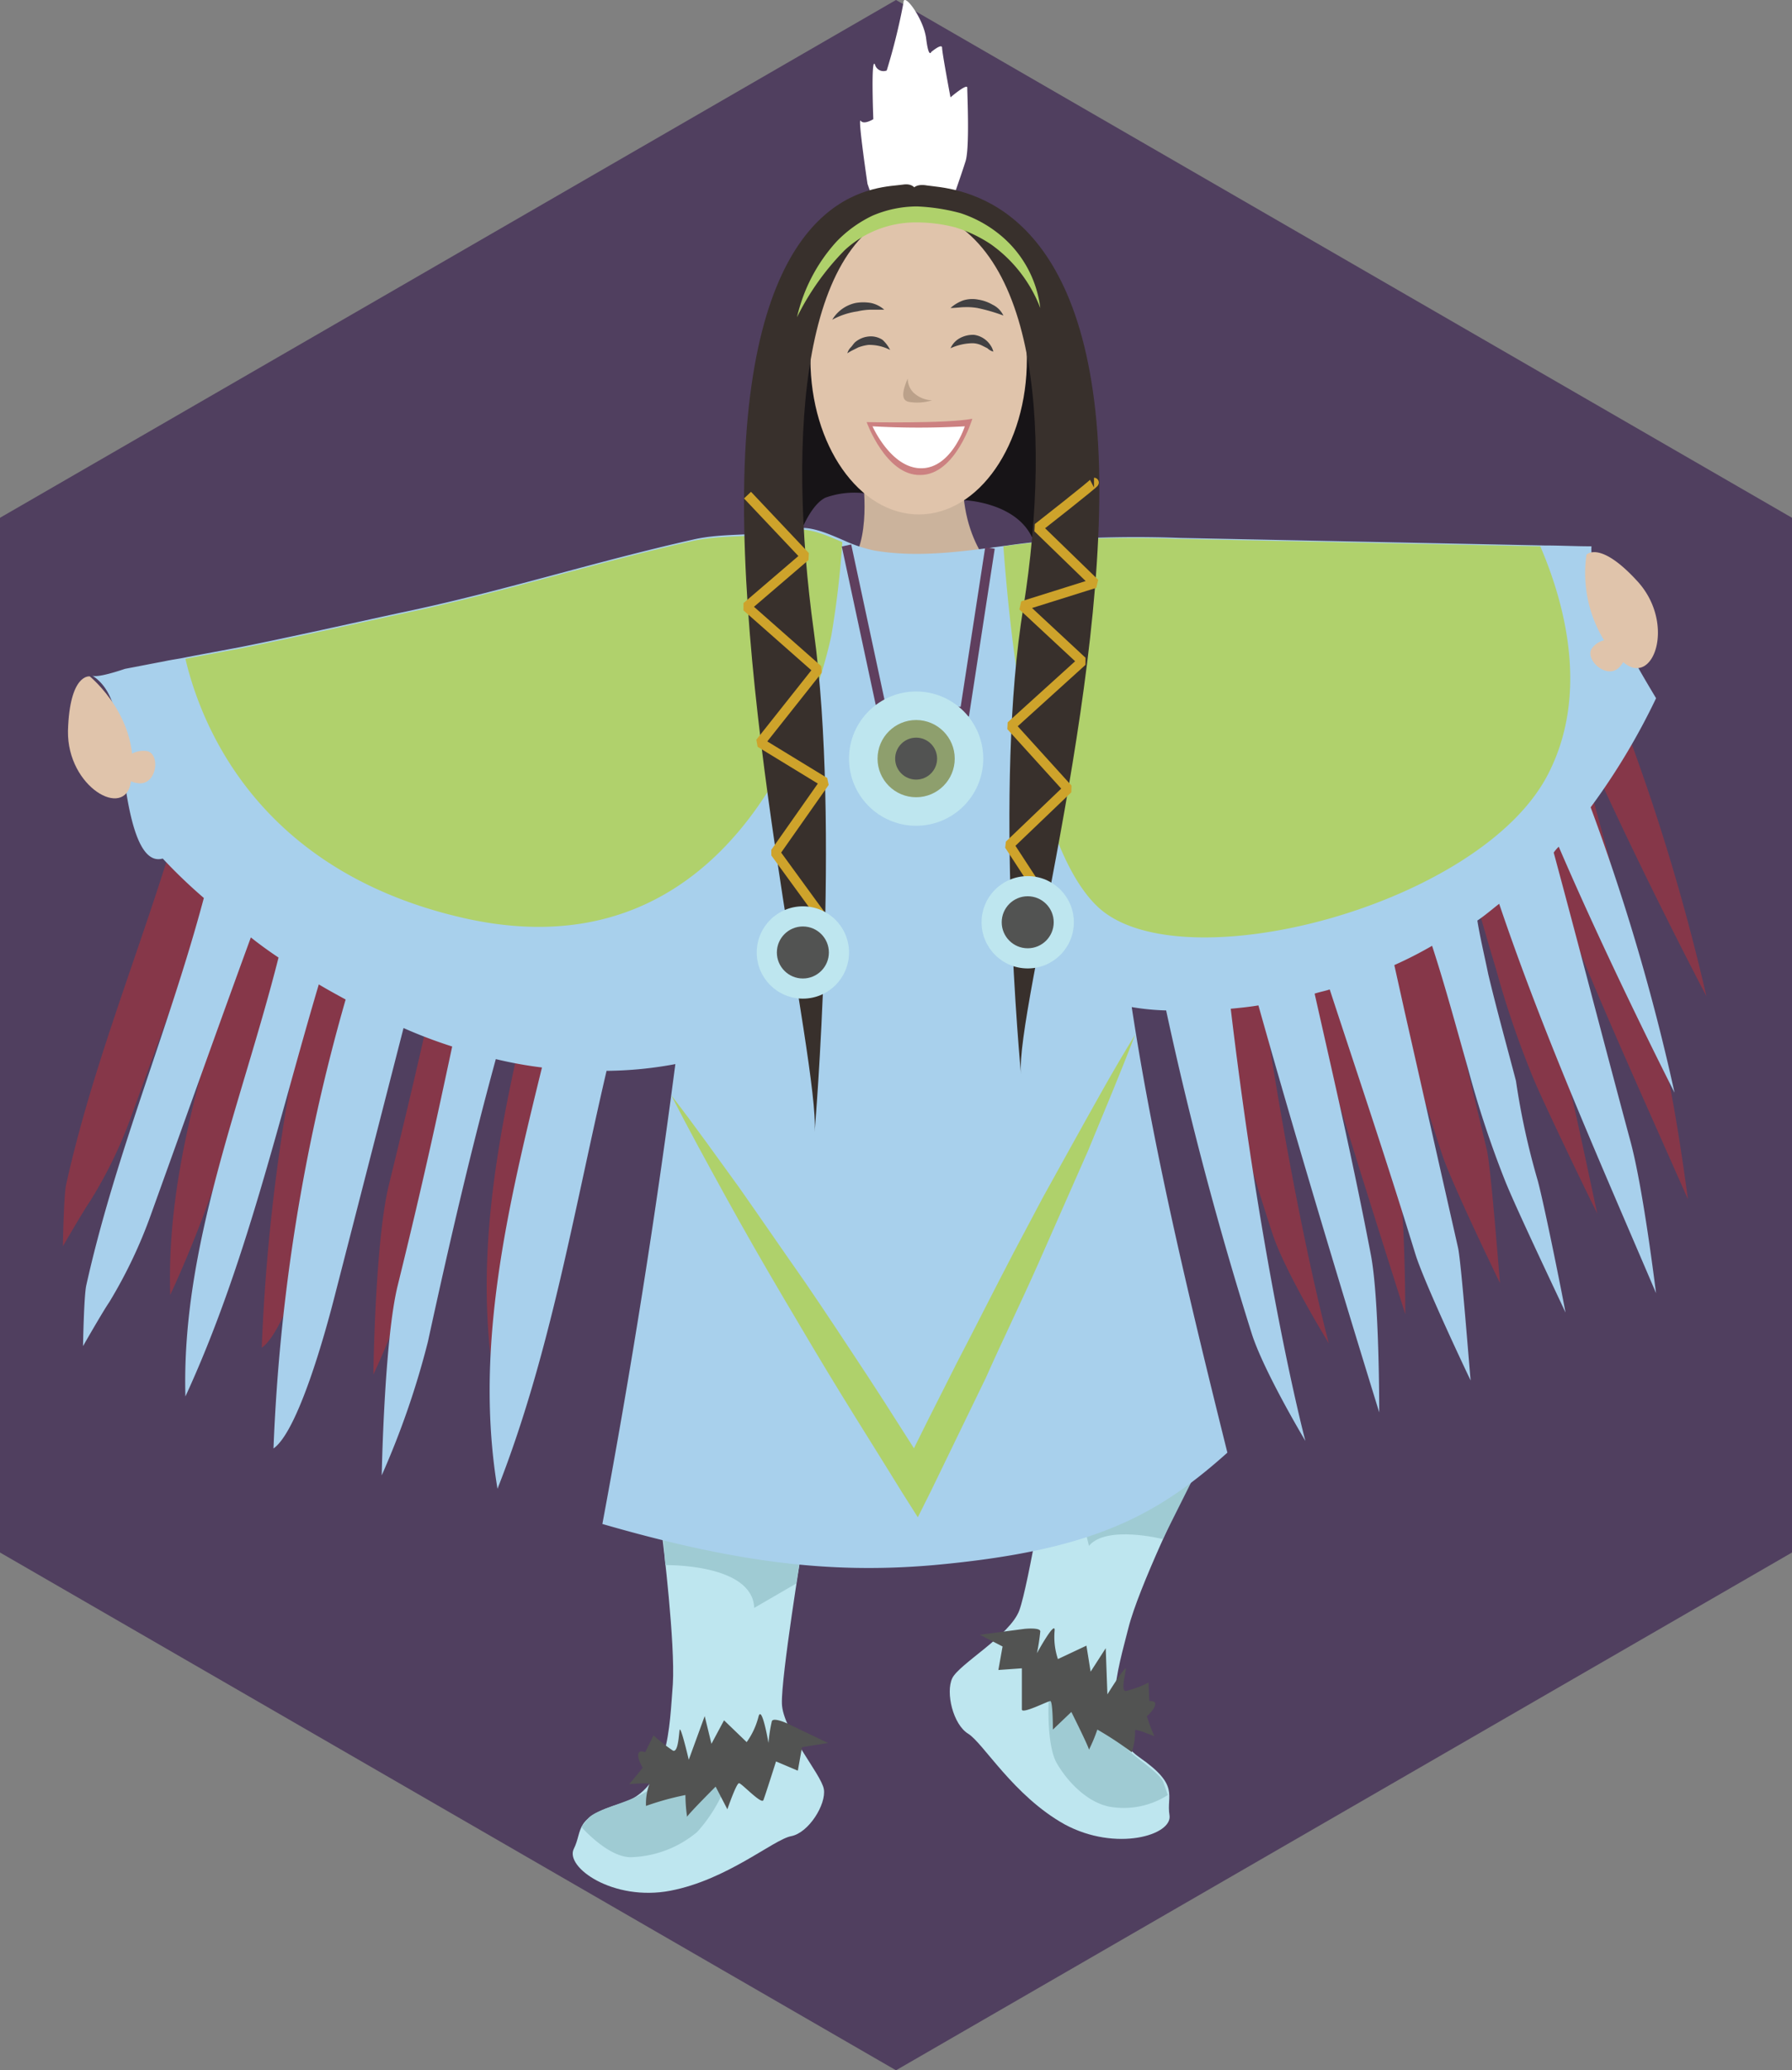 <?xml version="1.0" encoding="UTF-8"?> <svg xmlns="http://www.w3.org/2000/svg" width="185.862" height="214.663" viewBox="0 0 185.862 214.663"><rect x="0" y="0" width="185.862" height="214.663" fill="#808080" stroke="none"/><g id="strenght-numbers-icons-02" transform="translate(0 -0.609)"><path id="Path_1558" data-name="Path 1558" d="M80.5,118.688V225.976l92.931,53.688,92.931-53.688V118.688L173.431,65Z" transform="translate(-80.5 -64.391)" fill="#503f5f"></path><path id="Path_1559" data-name="Path 1559" d="M244.1,187.229c.783,2.958,2.871,13.139,3.045,13.748-.348-.609-5.221-10.7-6.526-13.748a97.137,97.137,0,0,1-4-11.66c-1.305-4.264-2.436-8.614-3.916-12.878a44.235,44.235,0,0,1-4.09,2c.348,1.566.7,3.133,1.131,4.786,2.7,11.225,3.22,13.574,5.917,24.8.435,1.653,1.305,13.139,1.392,13.922-.348-.7-5.047-10.442-6-13.313-3.394-10.529-6.265-18.795-9.31-27.67-.522.174-1.044.261-1.653.435,2.088,8.962,4.264,17.664,6.178,27.322.957,4.612.957,15.749.957,16.446-.261-.87-7.4-23.146-13.139-42.55-1.044.174-2.088.261-2.958.348,3.568,28.018,8.005,44.638,8.179,45.247-.261-.435-4.525-7.4-5.83-11.312-3.655-11.138-6.7-22.45-9.31-33.848-2.349-.087-57.516,6.091-59.866,6.091-3.481,14.618-5.917,29.585-11.486,43.594-2.523-14.705.957-29.324,4.525-43.942-1.653-.261-3.394-.522-4.96-.87-2.523,9.31-4.786,18.708-7.222,29.585a78.089,78.089,0,0,1-4.96,13.922s.174-14.1,1.653-19.839c2.7-11.051,4.177-17.577,5.743-24.973-1.827-.609-3.481-1.218-5.221-1.914-2.523,9.572-4.351,16.794-7.4,28.366-.783,3.045-3.742,13.748-6.352,15.575a199.77,199.77,0,0,1,7.483-46.9,30.82,30.82,0,0,1-2.871-1.653c-4.351,14.444-7.744,29.324-14.1,43.072-.522-15.662,5.917-30.542,9.746-45.769-1.044-.7-2.088-1.392-3.045-2.088-3.307,9.136-6.178,16.794-10.616,28.976a46.226,46.226,0,0,1-4.438,9.223c-.609.87-2.784,4.612-2.784,4.612s.087-5.395.348-6.439c3.045-13.748,8.788-26.887,12.443-40.374a50.243,50.243,0,0,1-4.438-4.177c-3.132.87,155.494-8.005,152.97-4.786a219.824,219.824,0,0,1,9.136,29.846s-6.961-13.226-12.53-25.756a3.783,3.783,0,0,0-.522.609c2.784,10.094,5.569,20.274,8.353,30.455,1.392,5.047,2.7,15.14,2.784,15.75-5.83-13.226-12.182-26.974-17.055-40.809-.783.609-1.566,1.218-2.349,1.74.348,1.653.7,3.481,1.218,5.569.87,3.742,2,7.4,2.958,11.138C242.189,180.181,243.146,183.748,244.1,187.229Z" transform="translate(-81.474 -74.545)" fill="#863749"></path><path id="Path_1560" data-name="Path 1560" d="M183.786,83.356s-1.044-7.048-.7-6.526c.348.435,1.305-.174,1.305-.174s-.261-6.613.174-5.656a.911.911,0,0,0,1.218.609,64.007,64.007,0,0,0,1.74-7.048c0-1.131,2.088,1.653,2.349,3.742s.522,1.392.522,1.392,1.131-.957,1.131-.435.87,5.134.87,5.134,1.827-1.566,1.74-.957c0,.609.261,6.178-.174,7.57s-1.392,4.09-1.392,4.09l-8.005.522Z" transform="translate(-93.813 -63.691)" fill="#fff"></path><path id="Path_1561" data-name="Path 1561" d="M158.106,247.2s1.305,10.616,1.044,14.879c-.348,4.264-.348,10.877-5.395,12.356-4.96,1.479-3.916,2.784-4.873,4.7s4.09,5.482,10.007,4.351,10.7-5.308,12.53-5.656,3.655-3.307,3.394-4.873-4.264-6.091-4.351-8.875,2.088-16.1,2.088-16.1L157.5,242.5Z" transform="translate(-89.365 -86.832)" fill="#bee6ef"></path><path id="Path_1562" data-name="Path 1562" d="M217.978,241.764s-4.7,9.659-5.743,13.835-3.133,10.442,1.131,13.4,2.784,3.916,3.133,6-5.569,3.829-10.877.957c-5.308-2.958-8.44-8.44-10.007-9.4s-2.349-4.264-1.653-5.743,6-4.438,6.961-7.048,3.133-15.924,3.133-15.924l16.011-.348Z" transform="translate(-95.201 -86.183)" fill="#bee6ef"></path><path id="Path_1563" data-name="Path 1563" d="M175.7,124.573s1.131-3.307,2.784-4.09a8.853,8.853,0,0,1,4.177-.435l10.181.7s5.308.174,7.048,3.829l5.134-4-6.265-20.622L183.966,99.6l-7.4,2.175-.609,14.705Z" transform="translate(-92.863 -68.275)" fill="#171417"></path><path id="Path_1564" data-name="Path 1564" d="M159.709,249.54s9.049-.174,9.223,4.438l4.351-2.523,1.305-7.831L159.1,241.1Z" transform="translate(-90.707 -86.65)" fill="#9fcbd3"></path><path id="Path_1565" data-name="Path 1565" d="M217.827,246.609s-5.83-1.479-7.657.7l-.87-3.568,12.182-4.438Z" transform="translate(-97.226 -86.416)" fill="#9fcbd3"></path><path id="Path_1566" data-name="Path 1566" d="M183.062,121.562s.957,7.309-2.262,9.136l16.533.609s-4.7-3.655-3.829-12.008Z" transform="translate(-93.525 -70.833)" fill="#cbb39c"></path><path id="Path_1567" data-name="Path 1567" d="M241.282,194.9c.783,2.958,2.784,13.052,2.871,13.661-.261-.609-5.047-10.616-6.265-13.661a105.985,105.985,0,0,1-3.829-11.573c-1.218-4.264-2.349-8.527-3.742-12.791a41.618,41.618,0,0,1-3.916,2l1.044,4.7c2.523,11.138,3.045,13.487,5.569,24.625.348,1.653,1.218,13.052,1.305,13.748-.348-.7-4.873-10.268-5.743-13.139-3.219-10.442-6-18.621-8.875-27.409-.522.174-1.044.261-1.566.435,2,8.875,4,17.49,5.83,27.061.87,4.525.87,15.662.87,16.359-.261-.87-7.135-22.972-12.53-42.2-1.044.174-2,.261-2.871.348,3.307,27.757,7.57,44.2,7.744,44.812-.261-.435-4.351-7.309-5.569-11.138-3.481-11.051-6.439-22.189-8.875-33.5a25.03,25.03,0,0,1-3.568-.348c2.349,15.488,6.352,31.847,9.92,46.2-7.483,6.7-14.183,10.181-30.455,11.66-10.964.957-20.8-.348-34.37-4.264,2.958-15.837,5.482-31.673,7.57-47.684a40.423,40.423,0,0,1-7.135.7c-3.394,14.531-5.83,29.411-11.312,43.333-2.436-14.618,1.044-29.15,4.612-43.681a42.26,42.26,0,0,1-4.786-.87c-2.523,9.223-4.7,18.534-7.048,29.324a86.033,86.033,0,0,1-4.786,13.835s.261-14.009,1.653-19.665c2.7-10.964,4.09-17.49,5.656-24.8a50.207,50.207,0,0,1-5.047-1.914c-2.436,9.484-4.264,16.62-7.222,28.105-.783,3.045-3.655,13.661-6.265,15.488a196.192,196.192,0,0,1,7.483-46.552c-.957-.522-1.914-1.044-2.784-1.566-4.264,14.357-7.57,29.15-13.835,42.724-.435-15.575,5.83-30.368,9.659-45.508q-1.566-1.044-2.871-2.088c-3.307,9.049-6,16.62-10.355,28.715a49.6,49.6,0,0,1-4.351,9.136c-.609.87-2.7,4.525-2.7,4.525s.087-5.308.348-6.352c3.045-13.661,8.614-26.713,12.182-40.113a53.69,53.69,0,0,1-4.264-4.09c-3.045.87-3.829-7.135-4.264-10.355-.348-3.133-.435-6.961-3.045-8.614.522.261,2.871-.522,3.394-.7,1.392-.261,2.7-.522,4.09-.783.783-.174,1.566-.261,2.349-.435,1.827-.348,3.742-.7,5.569-1.044,5.221-1.044,11.4-2.436,16.62-3.568,10.442-2.175,19.839-5.221,30.281-7.57,3.394-.783,6.961-.261,10.442-1.131,1.653-.348,3.394.435,5.221,1.218a14.716,14.716,0,0,0,3.133,1.044c4.612.783,9.223.087,13.835-.522,1.74-.261,3.568-.435,5.308-.609a121.741,121.741,0,0,1,12.617-.174l37.764.783c1.653,0,3.22.087,4.873.087-.261,4.09,4.612,12.269,6.7,15.75a69.455,69.455,0,0,1-6.787,11.312,221.816,221.816,0,0,1,8.7,29.585s-6.7-13.139-12.008-25.5a3.784,3.784,0,0,0-.522.609c2.7,10.007,5.308,20.1,8.005,30.107,1.305,4.96,2.523,14.966,2.61,15.575-5.569-13.052-11.66-26.713-16.272-40.374-.783.609-1.479,1.218-2.262,1.74.261,1.653.7,3.481,1.131,5.569.87,3.655,1.914,7.4,2.871,11.051A76.28,76.28,0,0,0,241.282,194.9Z" transform="translate(-81.785 -71.859)" fill="#a8d0ec"></path><path id="Path_1568" data-name="Path 1568" d="M169.6,138.364c-1.131,5.395-9.223,35.85-38.112,29.324-20.709-4.7-27.061-19.143-28.889-26.887,1.827-.348,3.742-.7,5.569-1.044,5.221-1.044,11.4-2.436,16.62-3.568,10.442-2.175,19.839-5.221,30.281-7.57,3.394-.783,6.961-.261,10.442-1.131,1.653-.348,3.394.435,5.221,1.218A94.854,94.854,0,0,1,169.6,138.364Z" transform="translate(-83.37 -71.885)" fill="#b0d16c"></path><path id="Path_1569" data-name="Path 1569" d="M256.746,152.591c-6.7,13.835-38.2,22.1-46.813,14.1-7.309-6.787-9.31-30.368-9.833-37.416,1.74-.261,3.568-.435,5.308-.609a121.742,121.742,0,0,1,12.617-.174l37.764.783C258.4,135.362,260.749,144.5,256.746,152.591Z" transform="translate(-96.031 -72.016)" fill="#b0d16c"></path><ellipse id="Ellipse_356" data-name="Ellipse 356" cx="11.225" cy="16.098" rx="11.225" ry="16.098" transform="translate(84.022 21.778) rotate(-0.121)" fill="#e0c4ab"></ellipse><path id="Path_1570" data-name="Path 1570" d="M189.082,88.568s-.783-2.61,1.653-2.175c2.349.348,15.4.522,17.577,24.538s-8.44,61-7.831,67.61c0,0-2.871-29.846.261-48.467C203.7,111.279,202.134,90.743,189.082,88.568Z" transform="translate(-94.585 -66.553)" fill="#38302c"></path><path id="Path_1571" data-name="Path 1571" d="M187.123,88.732s.7-2.784-1.479-2.436-14.183-.261-16.185,25.408,7.57,65.7,7.048,72.831c0,0,2.7-31.76-.087-51.947S175.115,90.472,187.123,88.732Z" transform="translate(-92.016 -66.543)" fill="#38302c"></path><path id="Path_1572" data-name="Path 1572" d="M169.587,123.3l6,6.352-6.091,5.221,7.4,6.526-6,7.57,6.7,4.09-5.134,7.309,5.134,7.048-2.871,7.309" transform="translate(-92.057 -71.352)" fill="none" stroke="#cea32b" stroke-linejoin="bevel" stroke-miterlimit="10" stroke-width="1"></path><path id="Path_1573" data-name="Path 1573" d="M209.588,121.8c.174,0-5.83,4.7-5.83,4.7l5.917,5.743-7.483,2.349,6.178,5.743-7.4,6.7,5.917,6.526-6.091,5.83,3.916,6-2.349,4.351,2.175-2" transform="translate(-96.122 -71.158)" fill="none" stroke="#cea32b" stroke-linejoin="bevel" stroke-miterlimit="10" stroke-width="1"></path><ellipse id="Ellipse_357" data-name="Ellipse 357" cx="4.786" cy="4.786" rx="4.786" ry="4.786" transform="translate(78.487 94.584)" fill="#bee6ef"></ellipse><ellipse id="Ellipse_358" data-name="Ellipse 358" cx="4.786" cy="4.786" rx="4.786" ry="4.786" transform="translate(101.806 91.452)" fill="#bee6ef"></ellipse><ellipse id="Ellipse_359" data-name="Ellipse 359" cx="2.697" cy="2.697" rx="2.697" ry="2.697" transform="translate(80.575 96.673)" fill="#525352"></ellipse><ellipse id="Ellipse_360" data-name="Ellipse 360" cx="2.697" cy="2.697" rx="2.697" ry="2.697" transform="translate(103.895 93.54)" fill="#525352"></ellipse><g id="Group_894" data-name="Group 894" transform="translate(87.884 35.479)"><path id="Path_1574" data-name="Path 1574" d="M185.938,105.789a4.708,4.708,0,0,0-2.262-.522,4.589,4.589,0,0,0-1.044.261l-.522.261a4.991,4.991,0,0,0-.609.348,1.4,1.4,0,0,1,.348-.609c.174-.174.261-.348.435-.522a2.548,2.548,0,0,1,1.392-.609,2.213,2.213,0,0,1,1.479.348A3.6,3.6,0,0,1,185.938,105.789Z" transform="translate(-181.5 -104.374)" fill="#414042"></path></g><g id="Group_895" data-name="Group 895" transform="translate(98.587 35.328)"><path id="Path_1575" data-name="Path 1575" d="M193.8,105.592a2.214,2.214,0,0,1,.957-1.044,2.86,2.86,0,0,1,1.479-.348,2.44,2.44,0,0,1,1.74,1.131,1.842,1.842,0,0,1,.261.609,1.4,1.4,0,0,1-.609-.348l-.522-.261a2.317,2.317,0,0,0-1.044-.261A5.667,5.667,0,0,0,193.8,105.592Z" transform="translate(-193.8 -104.2)" fill="#414042"></path></g><g id="Group_896" data-name="Group 896" transform="translate(86.318 31.956)"><path id="Path_1576" data-name="Path 1576" d="M179.7,102.131a3.73,3.73,0,0,1,2.436-1.74,4.731,4.731,0,0,1,1.566,0,3.015,3.015,0,0,1,1.392.7h-1.479a6.717,6.717,0,0,0-1.305.174A7.7,7.7,0,0,0,179.7,102.131Z" transform="translate(-179.7 -100.325)" fill="#414042"></path></g><g id="Group_897" data-name="Group 897" transform="translate(98.587 31.616)"><path id="Path_1577" data-name="Path 1577" d="M199.282,101.645a18.412,18.412,0,0,0-2.7-.783,6.586,6.586,0,0,0-1.305-.087c-.435,0-.957.087-1.479.087a4.017,4.017,0,0,1,1.305-.783,3.2,3.2,0,0,1,1.566-.087,4.284,4.284,0,0,1,1.479.522A2.38,2.38,0,0,1,199.282,101.645Z" transform="translate(-193.8 -99.934)" fill="#414042"></path></g><path id="Path_1578" data-name="Path 1578" d="M183.8,114.548s8.266.174,10.964-.348c0,0-1.74,5.83-5.395,5.83C185.8,120.117,183.8,114.548,183.8,114.548Z" transform="translate(-93.914 -70.171)" fill="#cc8181"></path><path id="Path_1579" data-name="Path 1579" d="M184.5,115.1a84.834,84.834,0,0,0,9.572,0s-1.392,4.351-4.525,4.351S184.5,115.1,184.5,115.1Z" transform="translate(-94.005 -70.288)" fill="#fff"></path><path id="Path_1580" data-name="Path 1580" d="M181.4,129.3l3.655,17.055,8.614.174,2.61-16.968" transform="translate(-93.603 -72.132)" fill="none" stroke="#5f3f5e" stroke-miterlimit="10" stroke-width="1"></path><path id="Path_1581" data-name="Path 1581" d="M188.631,109.4a2.044,2.044,0,0,0,.609,1.479,2.956,2.956,0,0,0,1.914.783,5.167,5.167,0,0,1-2.349.174C188.282,111.749,187.76,111.4,188.631,109.4Z" transform="translate(-94.481 -69.547)" fill="#bba18a"></path><ellipse id="Ellipse_361" data-name="Ellipse 361" cx="6.961" cy="6.961" rx="6.961" ry="6.961" transform="translate(88.058 72.309)" fill="#bee6ef"></ellipse><ellipse id="Ellipse_362" data-name="Ellipse 362" cx="4.003" cy="4.003" rx="4.003" ry="4.003" transform="translate(91.017 75.267)" fill="#8e9f6d"></ellipse><ellipse id="Ellipse_363" data-name="Ellipse 363" cx="2.175" cy="2.175" rx="2.175" ry="2.175" transform="translate(92.844 77.095)" fill="#525352"></ellipse><path id="Path_1582" data-name="Path 1582" d="M149.8,281.247s2.871,3.307,5.308,3.133a11.189,11.189,0,0,0,6.7-2.61,15.578,15.578,0,0,0,2.958-4.786l-6.961-.783s0,.783-1.914,1.74-4.7,1.566-5.395,2.436Z" transform="translate(-89.499 -91.208)" fill="#9fcbd3"></path><path id="Path_1583" data-name="Path 1583" d="M157.153,272.511c-1.392-.522-.348,1.566-.261,1.566s-1.392,1.74-1.392,1.74,2.175-.174,2.088,0a5.954,5.954,0,0,0-.348,2.262,29.237,29.237,0,0,1,4.09-1.131,15.982,15.982,0,0,0,.174,2.262c.087-.261,2.958-3.133,2.958-3.133l1.218,2.349s.957-2.784,1.218-2.7c.261,0,2.349,2.262,2.523,1.74.174-.435,1.305-4,1.305-4l2.262.957.435-2.436,2.7-.435-4.177-2s-1.479-.7-1.653-.261a16.154,16.154,0,0,0-.348,2.262s-.7-4.09-1.044-2.7a7.85,7.85,0,0,1-1.218,2.61l-2.349-2.262-1.305,2.436-.7-2.871-1.653,4.525s-.87-3.742-.957-3.045-.174,2.349-.7,2.088a18.026,18.026,0,0,1-2-1.566Z" transform="translate(-90.239 -90.217)" fill="#525352"></path><path id="Path_1584" data-name="Path 1584" d="M217.852,276.72a8.493,8.493,0,0,1-6,1.218c-2.349-.435-4.438-2.61-5.569-4.612-1.044-2-.783-6.526-.783-6.526l6.352,2.436s-.174.7,1.305,2.262,4,2.958,4.264,4Z" transform="translate(-96.728 -89.988)" fill="#9fcbd3"></path><path id="Path_1585" data-name="Path 1585" d="M214.877,265.875c1.479-.087-.174,1.566-.261,1.566a20.363,20.363,0,0,0,.783,2.088s-2.088-.87-2-.609a6.819,6.819,0,0,1-.348,2.262,35.732,35.732,0,0,0-3.568-2.349,16.9,16.9,0,0,1-.87,2.088c0-.261-1.827-3.916-1.827-3.916l-1.914,1.827s0-2.871-.261-2.958c-.261,0-2.958,1.392-2.958.87v-4.264l-2.436.174.435-2.436L197.3,259l4.612-.609s1.653-.174,1.653.261a21.387,21.387,0,0,1-.348,2.262s2-3.655,1.827-2.262a7.256,7.256,0,0,0,.348,2.871l2.958-1.392.435,2.7,1.566-2.436.174,4.786s2-3.22,1.914-2.61c-.087.7-.522,2.262,0,2.262a11.326,11.326,0,0,0,2.349-.87Z" transform="translate(-95.668 -88.888)" fill="#525352"></path><g id="Group_898" data-name="Group 898" transform="translate(69.611 107.898)"><path id="Path_1586" data-name="Path 1586" d="M160.5,193.865c2.436,3.133,4.7,6.352,7.048,9.572,2.262,3.22,4.525,6.526,6.787,9.746,2.262,3.307,4.438,6.613,6.613,9.92s4.264,6.7,6.439,10.007l-3.045.174c1.827-3.916,3.829-7.744,5.743-11.573,2-3.829,3.916-7.657,5.917-11.486l3.045-5.743,3.133-5.656c2.088-3.742,4.177-7.57,6.439-11.225-1.566,4.09-3.22,8.005-4.873,12.008l-2.61,5.917-2.61,5.917c-1.74,3.916-3.655,7.831-5.395,11.747-1.914,3.916-3.742,7.744-5.656,11.66l-1.392,2.784-1.653-2.61c-2.088-3.394-4.177-6.7-6.265-10.094s-4.09-6.787-6.091-10.181-4-6.874-5.917-10.355S162.327,197.433,160.5,193.865Z" transform="translate(-160.5 -187.6)" fill="#afd16b"></path></g><g id="Group_899" data-name="Group 899" transform="translate(82.663 22.015)"><path id="Path_1587" data-name="Path 1587" d="M175.5,100.386a17.445,17.445,0,0,1,4.09-7.831,12.849,12.849,0,0,1,3.742-2.7,11.823,11.823,0,0,1,4.612-.957,20.37,20.37,0,0,1,4.525.7,12.713,12.713,0,0,1,4,2.175,11.607,11.607,0,0,1,4.264,7.657,14.417,14.417,0,0,0-5.134-6.613,14.111,14.111,0,0,0-3.655-1.74,15.969,15.969,0,0,0-4.09-.522,10.84,10.84,0,0,0-7.4,2.871A26.629,26.629,0,0,0,175.5,100.386Z" transform="translate(-175.5 -88.9)" fill="#afd16b"></path></g><path id="Path_1588" data-name="Path 1588" d="M90.862,144.9s-2.088-.348-2.262,5.656c-.087,5.83,5.917,9.223,6.526,5.308C96.344,149.337,90.862,144.9,90.862,144.9Z" transform="translate(-81.551 -74.157)" fill="#e0c4ab"></path><path id="Path_1589" data-name="Path 1589" d="M95.279,154.752a2.5,2.5,0,0,1,2.349-.957c1.479.261,1.044,3.742-1.044,3.307A1.653,1.653,0,0,1,95.279,154.752Z" transform="translate(-82.4 -75.308)" fill="#e0c4ab"></path><path id="Path_1590" data-name="Path 1590" d="M270.189,140.019a2.114,2.114,0,0,1,1.218-.783,13.375,13.375,0,0,1-1.827-8.875s1.392-1.566,5.395,2.871c3.829,4.351,1.566,10.79-1.479,8.353l-.087-.087c-.087.087-.174.261-.261.348C271.842,143.586,269.232,141.15,270.189,140.019Z" transform="translate(-105.037 -72.234)" fill="#e0c4ab"></path></g></svg> 